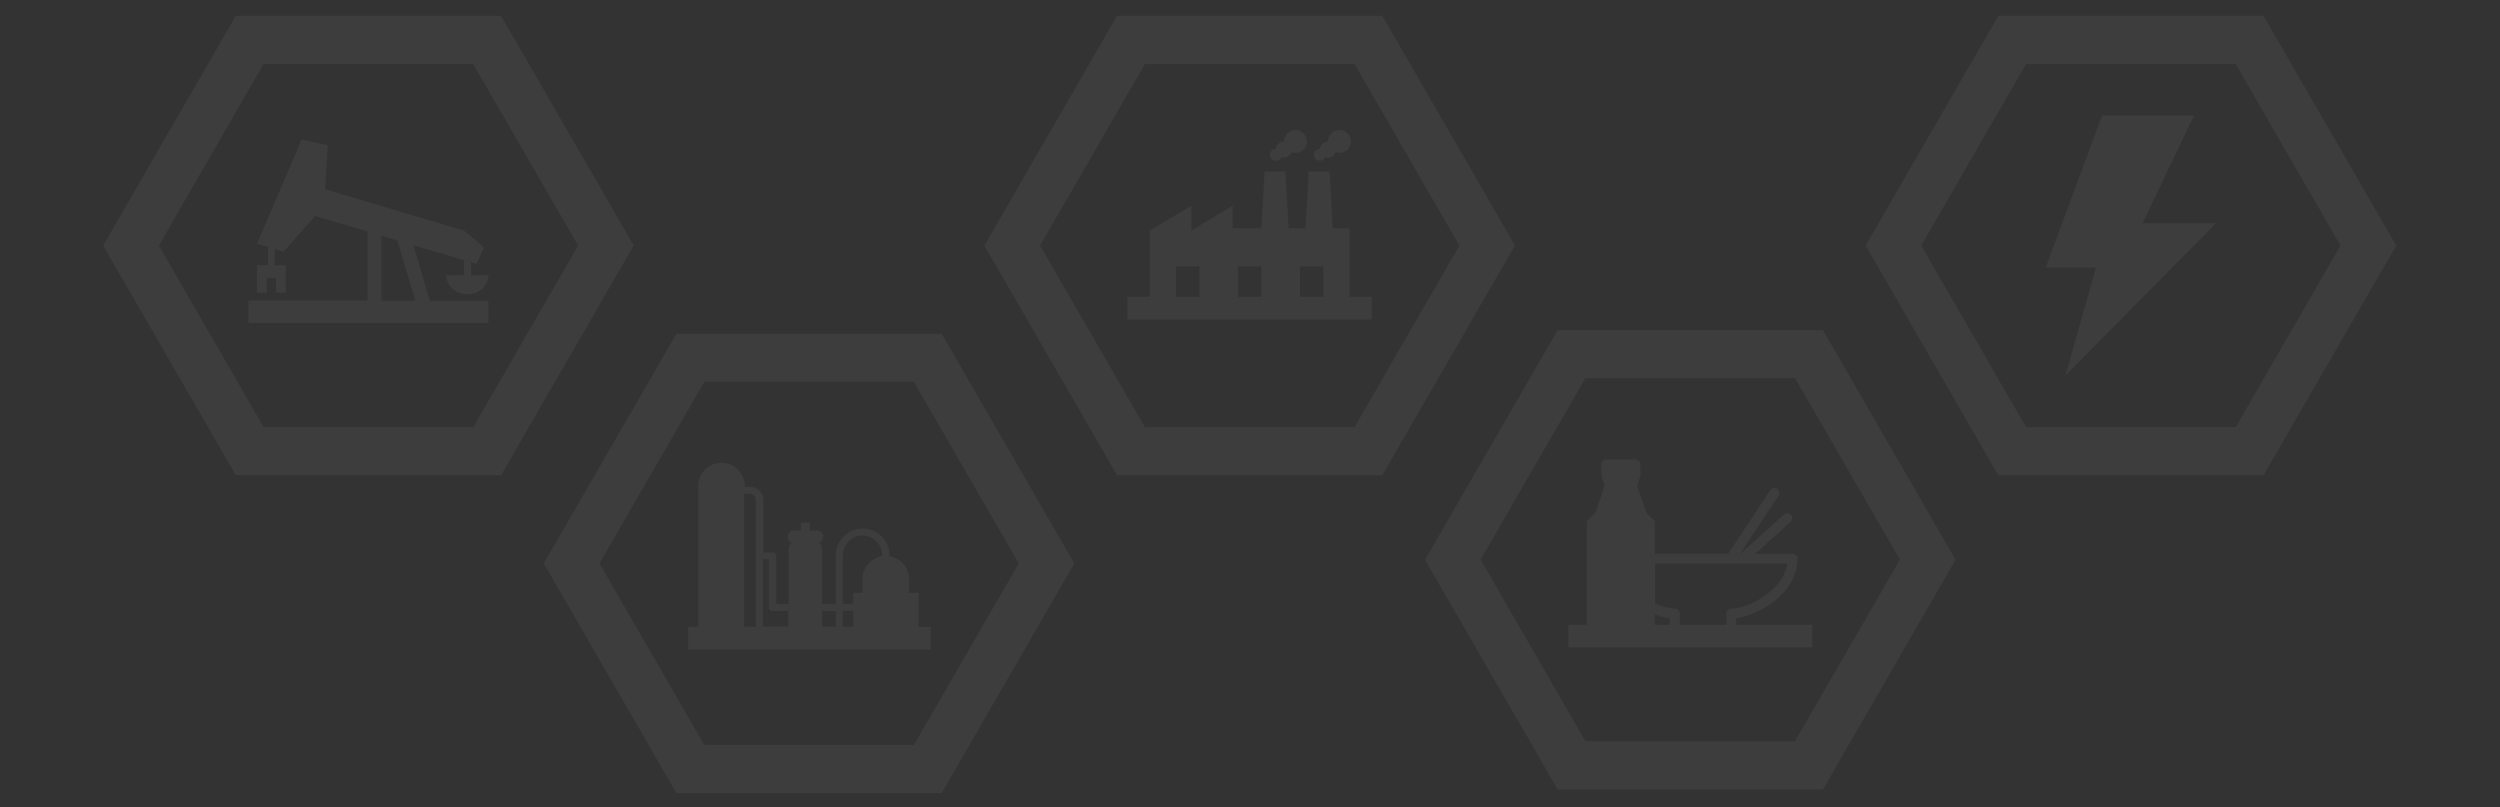 <?xml version="1.0" encoding="utf-8"?>
<!-- Generator: Adobe Illustrator 25.2.0, SVG Export Plug-In . SVG Version: 6.00 Build 0)  -->
<svg version="1.1" id="Layer_1" xmlns="http://www.w3.org/2000/svg" xmlns:xlink="http://www.w3.org/1999/xlink" x="0px" y="0px"
	 viewBox="0 0 1920 620" style="enable-background:new 0 0 1920 620;" xml:space="preserve">
<rect x="0" y="0" width="1920" height="620" fill="#333333" stroke="none"/>
<style type="text/css">
	.st0{opacity:5.000000e-02;}
	.st1{fill:#FFFFFF;}
</style>
<g class="st0">
	<g>
		<g>
			<g>
				<path class="st1" d="M1061.6,365H857.9L756,188.6L857.9,12.1h203.7l101.9,176.4L1061.6,365z M879.3,328h161l80.5-139.4
					l-80.5-139.4h-161l-80.5,139.4L879.3,328z"/>
			</g>
		</g>
		<g>
			<g>
				<path class="st1" d="M1053.7,227.9h-17.2v-52.6h-12.9l-2.5-43.6h-16l-2.5,43.6h-12.9l-2.5-43.6h-16l-2.5,43.6h-22V158l-31.7,19
					v-19L883,177v50.9h-17.2l0,17.5h187.8V227.9z M1016.3,204.6v23.3h-17.9v-23.3H1016.3z M968.7,204.6v23.3l-17.9,0v-23.3H968.7z
					 M903.2,204.6h17.9v23.3h-17.9V204.6z"/>
			</g>
			<g>
				<path class="st1" d="M994.9,99.8c-4.9,0-8.8,3.9-8.8,8.8c-3.3,0-5.9,2.5-6.2,5.7c0,0,0,0,0,0c-2.5,0-4.6,2.1-4.6,4.6
					c0,2.5,2.1,4.6,4.6,4.6c1.9,0,3.5-1.1,4.2-2.7c0.6,0.2,1.3,0.3,2,0.3c2.7,0,5-1.7,5.9-4.2c0.9,0.3,1.9,0.5,2.9,0.5
					c4.9,0,8.8-3.9,8.8-8.8C1003.7,103.8,999.7,99.8,994.9,99.8z"/>
			</g>
			<g>
				<path class="st1" d="M1028.7,99.8c-4.9,0-8.8,3.9-8.8,8.8c-3.3,0-5.9,2.5-6.2,5.7c0,0,0,0,0,0c-2.5,0-4.6,2.1-4.6,4.6
					c0,2.5,2.1,4.6,4.6,4.6c1.9,0,3.5-1.1,4.2-2.7c0.6,0.2,1.3,0.3,2,0.3c2.7,0,5-1.7,5.9-4.2c0.9,0.3,1.9,0.5,2.9,0.5
					c4.9,0,8.8-3.9,8.8-8.8C1037.5,103.8,1033.5,99.8,1028.7,99.8z"/>
			</g>
		</g>
	</g>
	<g>
		<g>
			<g>
				<path class="st1" d="M1400,606.3h-203.7l-101.9-176.4l101.9-176.4H1400l101.9,176.4L1400,606.3z M1217.6,569.2h161l80.5-139.4
					l-80.5-139.4h-161l-80.5,139.4L1217.6,569.2z"/>
			</g>
		</g>
		<g>
			<g>
				<path class="st1" d="M1333.4,479.9v-5.1c18.1-2.3,47.1-19.6,47.1-45.7c0-2.1-1.7-3.8-3.8-3.8h-28.6l27.1-24.5
					c1.6-1.4,1.7-3.8,0.3-5.4c-1.4-1.6-3.8-1.7-5.4-0.3l-32.3,29.2c-0.3,0.3-0.5,0.6-0.7,0.9h-0.6l29.4-44.5
					c1.2-1.8,0.7-4.1-1.1-5.3c-1.8-1.2-4.1-0.7-5.3,1.1l-32.2,48.7h-56.3v-24.8l-6.7-6.8l-6.9-20.6c0,0,1.5-4.8,1.9-5.9
					s0.6-2.3,0.6-3.3c0-1-0.1-4.3-0.1-6.7c0-2.4-1.5-4.2-4.2-4.2h-21.7c-2.6,0-4.2,1.8-4.2,4.2c0,2.4,0.1,5.7,0.1,6.7
					c0,1,0.3,2.1,0.6,3.3s1.9,5.9,1.9,5.9l-6.9,20.6l-6.7,6.8v79.4h-14.2v17.4l187.4,0v-17.4H1333.4z M1329.3,432.9
					C1329.3,432.9,1329.3,432.9,1329.3,432.9C1329.3,432.9,1329.3,432.9,1329.3,432.9h43.4c-3.1,21.2-30.9,34.5-43,34.5
					c-2.1,0-3.8,1.7-3.8,3.8v8.6l-35.8,0v-8.6c0-2.1-1.7-3.8-3.8-3.8c-3.9,0-9.4-1.4-15.2-3.9v-30.6H1329.3z M1270.9,471.9
					c4,1.5,7.9,2.5,11.4,2.9v5.1h-11.4V471.9z"/>
			</g>
		</g>
	</g>
	<g>
		<g>
			<g>
				<path class="st1" d="M1738.4,365h-203.7l-101.9-176.4l101.9-176.4h203.7l101.9,176.4L1738.4,365z M1556,328h161l80.5-139.4
					L1717,49.2h-161l-80.5,139.4L1556,328z"/>
			</g>
		</g>
		<g>
			<g>
				<polygon class="st1" points="1701.9,171.4 1645.5,171.4 1685,88.7 1614.4,88.7 1571.1,205.5 1609.7,205.5 1586.2,288.5 				"/>
			</g>
		</g>
	</g>
	<g>
		<g>
			<g>
				<path class="st1" d="M723.2,609.1H519.5L417.6,432.7l101.9-176.4h203.7l101.9,176.4L723.2,609.1z M540.9,572.1h161l80.5-139.4
					l-80.5-139.4h-161l-80.5,139.4L540.9,572.1z"/>
			</g>
		</g>
		<g>
			<g>
				<path class="st1" d="M705.4,481.3v-26h-7.2c0-4.8,0-8.7,0-10.5c0-8.9-6.6-16.3-15.1-17.6v-0.7c0-11.3-9.2-20.6-20.6-20.6
					c-11.3,0-20.6,9.2-20.6,20.6v37.4h-10.5v-41.7c0-2.2-0.9-4.2-2.4-5.5c1.9-0.7,3.2-2.4,3.2-4.5c0-2.7-2.2-4.8-4.8-4.8h-5.4v-5.9
					h-6.9v5.9h-5.4c-2.7,0-4.8,2.2-4.8,4.8c0,2.1,1.3,3.9,3.2,4.5c-1.5,1.4-2.4,3.4-2.4,5.5v41.7h-9.5v-36.9c0-1.5-1.2-2.7-2.7-2.7
					h-7.2v-40.1c0-5.7-4.6-10.3-10.3-10.3h-4c0-0.2,0-0.5,0-0.6c0-9.9-8-17.9-17.9-17.9s-17.9,8-17.9,17.9c0,5.7,0,82.1,0,108.2
					h-7.7v17.3l186.4,0v-17.3H705.4z M655.2,481.3h-7.9v-12.1h7.9V481.3z M647.3,426.4c0-8.4,6.8-15.1,15.1-15.1
					c8.4,0,15.1,6.8,15.1,15.1v0.7c-8.6,1.3-15.1,8.7-15.1,17.6c0,1.8,0,5.7,0,10.5h-7.2v8.5h-7.9V426.4z M641.9,469.2v12.1h-10.6
					c0.1-0.4,0.1-0.8,0.1-1.2v-10.8H641.9z M590.4,429.6v36.9c0,1.5,1.2,2.7,2.7,2.7h12.3v10.8c0,0.4,0,0.8,0.1,1.2h-19.6v-51.7
					H590.4z M575.6,379.2c2.7,0,4.9,2.2,4.9,4.9v97.3h-8.9c0-22.5,0-82.5,0-102.1H575.6z"/>
			</g>
		</g>
	</g>
	<g>
		<g>
			<g>
				<path class="st1" d="M384.8,365H181.1L79.2,188.6L181.1,12.1h203.7l101.9,176.4L384.8,365z M202.5,328h161l80.5-139.4
					L363.4,49.2h-161L122,188.6L202.5,328z"/>
			</g>
		</g>
		<g>
			<g>
				<path class="st1" d="M317.5,188.3l38.8,11.5v11.5h-13.5c0,8.1,7.2,14.7,16.2,14.7c8.9,0,16.2-6.6,16.2-14.7h-13.5v-9.9l4.3,1.3
					l5.8-12.7l-15.4-12.9l-106.6-31.7l1.9-33.8l-20-4.5l-34.3,80l8.4,2.5v14h-8.4v21.2h7.5v-11.3h7.1v11.3h7.5v-21.2H211v-12.4
					l6.8,2.1l24.2-27.4l40.3,11.9v53h-91.6V248h184.4v-17.1h-45L317.5,188.3z M293.1,181.1l12.1,3.6l13.7,46.2h-25.9V181.1z"/>
			</g>
		</g>
	</g>
</g>
</svg>
